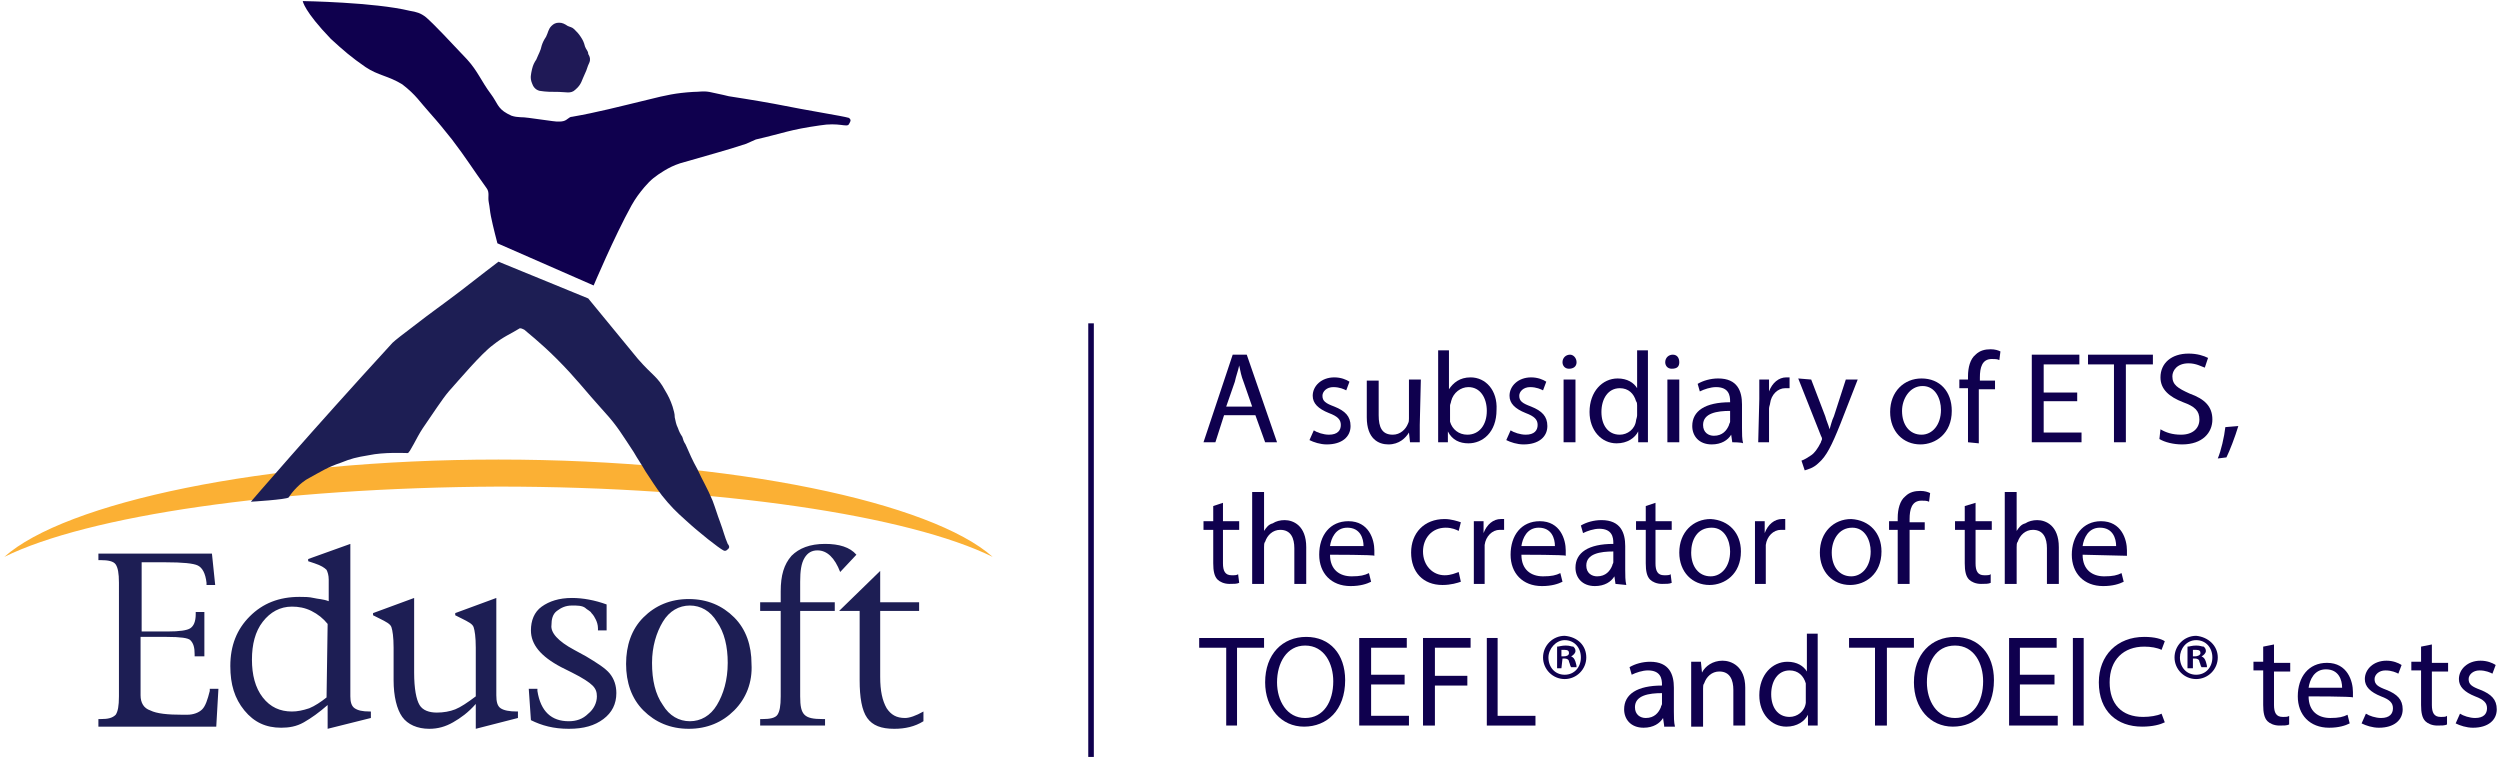 <svg version="1.1" id="Layer_1" xmlns="http://www.w3.org/2000/svg" xmlns:xlink="http://www.w3.org/1999/xlink" x="0" y="0" viewBox="0 0 231.2 70" style="enable-background:new 0 0 231.2 70" xml:space="preserve">
  <style>
    .st1{clip-path:url(#SVGID_00000057136692966354644060000012950540033893272483_);fill:#fbb034}.st2{clip-path:url(#SVGID_00000002379207863706530840000007721008211696447879_);fill:#1d1e54}.st3{clip-path:url(#SVGID_00000088831316550764227250000007273791434147658895_);fill:#0f004e}.st4{clip-path:url(#SVGID_00000183231100646847966440000017786088764803056287_);fill:#1f1956}.st5{clip-path:url(#SVGID_00000048465277860697276120000008936605380224481670_);fill:#1d1e54}.st6{clip-path:url(#SVGID_00000068647606707881037770000004073495317039533448_);fill:#0f004e}.st7{clip-path:url(#SVGID_00000100346398383047910910000000825862946292078258_)}.st7,.st8,.st9{fill:#0f004e}.st8{clip-path:url(#SVGID_00000009554370864893058200000003891179086724387976_)}.st9{clip-path:url(#SVGID_00000060712376397069410050000000661242161909264773_)}.st10{clip-path:url(#SVGID_00000088132319029013529420000010478072354393366171_)}.st10,.st11,.st12{fill:#0f004e}.st11{clip-path:url(#SVGID_00000114773296958623613240000015419207368413527996_)}.st12{clip-path:url(#SVGID_00000084503580039786748120000001675658763964991391_)}.st13{clip-path:url(#SVGID_00000175298141882006701360000011085061467863453586_)}.st13,.st14,.st15{fill:#0f004e}.st14{clip-path:url(#SVGID_00000144327173101381312460000007117229815131147694_)}.st15{clip-path:url(#SVGID_00000142142944499717280510000017968225221903799970_)}.st16{clip-path:url(#SVGID_00000068676566264425683980000016186520813150588088_)}.st16,.st17,.st18{fill:#0f004e}.st17{clip-path:url(#SVGID_00000049936305743264868560000002004222697331186100_)}.st18{clip-path:url(#SVGID_00000037666527670302809680000012535859177182697612_)}.st19{clip-path:url(#SVGID_00000008840181370952407440000003898293397611896221_)}.st19,.st20,.st21{fill:#0f004e}.st20{clip-path:url(#SVGID_00000070798655072527298320000006709943314440778160_)}.st21{clip-path:url(#SVGID_00000155836624135381105250000012379634660111842975_)}.st22{clip-path:url(#SVGID_00000052097406897683100890000014312726269856612253_)}.st22,.st23,.st24{fill:#0f004e}.st23{clip-path:url(#SVGID_00000104676786419894845960000015912641348995181240_)}.st24{clip-path:url(#SVGID_00000132075848684944390320000014147921343465952146_)}.st25{clip-path:url(#SVGID_00000166655444962054490300000010810505098169399476_)}.st25,.st26,.st27{fill:#0f004e}.st26{clip-path:url(#SVGID_00000054254340453584829330000017531184740332219279_)}.st27{clip-path:url(#SVGID_00000034067332982864861480000005891867977647966083_)}.st28{clip-path:url(#SVGID_00000062157924924580576140000017670096812139509390_)}.st28,.st29,.st30{fill:#0f004e}.st29{clip-path:url(#SVGID_00000039842727575196562620000011593830281667018657_)}.st30{clip-path:url(#SVGID_00000040539776918762327910000010960225847535186086_)}.st31{clip-path:url(#SVGID_00000170252689587845188650000015355226492547036056_)}.st31,.st32,.st33{fill:#0f004e}.st32{clip-path:url(#SVGID_00000100361846419343793000000017993555476907420592_)}.st33{clip-path:url(#SVGID_00000106136067430962130630000017585739551453579437_)}.st34{clip-path:url(#SVGID_00000167396156167165572040000015396024551551936676_)}.st34,.st35,.st36{fill:#0f004e}.st35{clip-path:url(#SVGID_00000014596653136671546470000008120623955356140940_)}.st36{clip-path:url(#SVGID_00000106145941519993260190000017833653547027321985_)}.st37{clip-path:url(#SVGID_00000156557004970705857050000015476570350796710058_)}.st37,.st38,.st39{fill:#0f004e}.st38{clip-path:url(#SVGID_00000168076812931562896790000005179603996874214295_)}.st39{clip-path:url(#SVGID_00000165938053285297231690000012954045753203420583_)}.st40{clip-path:url(#SVGID_00000029733381928502497290000008109631583694624140_)}.st40,.st41,.st42{fill:#0f004e}.st41{clip-path:url(#SVGID_00000045591775035312054700000008774022602902213046_)}.st42{clip-path:url(#SVGID_00000049200638356998120540000011813867614837907635_)}.st43{clip-path:url(#SVGID_00000142156296776680349180000006687268518410730136_)}.st43,.st44,.st45{fill:#0f004e}.st44{clip-path:url(#SVGID_00000171686394215417778290000012202627410171458482_)}.st45{clip-path:url(#SVGID_00000005231567206221364220000004755907451388005521_)}.st46{clip-path:url(#SVGID_00000049219237509989431660000017887334051241367179_)}.st46,.st47,.st48{fill:#0f004e}.st47{clip-path:url(#SVGID_00000003089803269630667390000011660697517989274044_)}.st48{clip-path:url(#SVGID_00000183250434176527009720000006864498340476835749_)}.st49{clip-path:url(#SVGID_00000063619736616914260700000003784055717715827075_)}.st49,.st50,.st51{fill:#0f004e}.st50{clip-path:url(#SVGID_00000139276586314221864960000010482544685123785865_)}.st51{clip-path:url(#SVGID_00000058558712723021456160000007395719307962274183_)}.st52{clip-path:url(#SVGID_00000069390368084174200080000010731738210600287386_)}.st52,.st53,.st54{fill:#0f004e}.st53{clip-path:url(#SVGID_00000029024726436067161760000009845503417159869317_)}.st54{clip-path:url(#SVGID_00000122700254624345377030000009396897431488172952_)}.st55{clip-path:url(#SVGID_00000131351918958052210560000001583670282735009158_)}.st55,.st56,.st57{fill:#0f004e}.st56{clip-path:url(#SVGID_00000087381097334076150930000012617045752746673826_)}.st57{clip-path:url(#SVGID_00000006682385719707042490000017092826873428156035_)}
  </style>
  <path style="fill:none;stroke:#0f004e;stroke-width:.516" d="M100.9 29.9V70"/>
  <defs>
    <path id="SVGID_1_" d="M-193.2-353.3h595.3v841.9h-595.3z"/>
  </defs>
  <clipPath id="SVGID_00000035510405723652549920000004054765018302893200_">
    <use xlink:href="#SVGID_1_" style="overflow:visible"/>
  </clipPath>
  <path style="clip-path:url(#SVGID_00000035510405723652549920000004054765018302893200_);fill:#fbb034" d="M.4 51.5c5.6-5 23.9-9 45.7-9 21.8 0 40.1 4 45.7 9-7.7-3.8-25.3-6.5-45.7-6.5-20.5.1-38 2.7-45.7 6.5"/>
  <defs>
    <path id="SVGID_00000134227243815992093270000013957092630405420940_" d="M-193.2-353.3h595.3v841.9h-595.3z"/>
  </defs>
  <clipPath id="SVGID_00000151533920644466831610000001990057393975671968_">
    <use xlink:href="#SVGID_00000134227243815992093270000013957092630405420940_" style="overflow:visible"/>
  </clipPath>
  <path style="clip-path:url(#SVGID_00000151533920644466831610000001990057393975671968_);fill:#1d1e54" d="M19.1 53.9c-.1-.9-.4-1.4-.8-1.6-.4-.2-1.4-.3-3-.3h-2.2v6.4h2.4c1.1 0 1.8-.1 2.1-.3.3-.2.5-.6.5-1.3v-.2h.8v4.1H18v-.2c0-.6-.1-1-.4-1.3-.2-.2-.9-.3-2.2-.3H13v5.4c0 .7.3 1.2.9 1.4.6.3 1.6.4 3 .4h.4c.6 0 1.1-.2 1.4-.5.3-.3.5-.9.7-1.7v-.2h.8l-.2 3.5H9.1v-.7h.2c.7 0 1.1-.1 1.4-.4.2-.3.3-.8.3-1.7V53.9c0-.9-.1-1.4-.3-1.7-.2-.3-.7-.4-1.4-.4h-.2v-.6h10.5l.3 2.9h-.8v-.2zm11.2 13.5v-2.2c-.8.7-1.5 1.2-2.2 1.6-.7.4-1.4.5-2.1.5-1.4 0-2.5-.5-3.4-1.6-.9-1.1-1.3-2.4-1.3-4.1 0-1.9.6-3.4 1.8-4.6 1.2-1.2 2.7-1.8 4.6-1.8.4 0 .9 0 1.3.1s.9.1 1.4.3v-2c0-.4-.1-.7-.2-.9-.2-.2-.5-.4-1.1-.6l-.6-.2v-.2l3.9-1.4v14.1c0 .5.1.9.4 1.1.3.2.7.3 1.4.3h.1v.6l-4 1zm0-9.7c-.4-.5-.9-.9-1.5-1.2-.6-.3-1.2-.4-1.8-.4-1.1 0-2 .5-2.7 1.4-.7.9-1 2.1-1 3.5s.3 2.6 1 3.5c.7.9 1.6 1.3 2.7 1.3.5 0 1-.1 1.6-.3.5-.2 1.1-.6 1.6-1l.1-6.8zM44 67.4v-2.3c-.7.8-1.4 1.3-2.1 1.7-.7.4-1.4.6-2.2.6-1.1 0-2-.4-2.5-1.1-.5-.7-.8-1.9-.8-3.4v-3c0-1-.1-1.6-.2-1.9-.1-.3-.5-.5-1.1-.8l-.6-.3v-.2l3.8-1.4v6.9c0 1.5.2 2.5.5 3s.9.7 1.6.7c.6 0 1.2-.1 1.7-.3.5-.2 1.1-.6 1.9-1.2v-4.5c0-1-.1-1.6-.2-1.9-.1-.3-.5-.5-1.1-.8l-.6-.3v-.2l3.8-1.4v9c0 .6.1 1 .4 1.2.3.2.8.3 1.5.3h.1v.6l-3.9 1zm9.1-7.3 1.1.6c1 .6 1.8 1.1 2.2 1.6.4.5.6 1.1.6 1.8 0 1-.4 1.8-1.2 2.4-.8.6-1.8.9-3.2.9-1.4 0-2.5-.3-3.5-.8l-.2-2.9h.8v.2c.3 1.9 1.3 2.8 2.9 2.8.7 0 1.3-.2 1.8-.7.5-.4.8-1 .8-1.6 0-.4-.1-.7-.4-1-.3-.3-.9-.7-1.9-1.2l-1-.5c-1.9-1-2.8-2.1-2.8-3.4 0-.9.3-1.7 1-2.2.7-.5 1.6-.8 2.8-.8 1 0 2.1.2 3.2.6v2.4h-.8v-.2c0-.3-.1-.6-.2-.8-.1-.2-.2-.4-.4-.6-.1-.2-.4-.3-.6-.5-.3-.2-.7-.2-1.2-.2-.6 0-1 .2-1.4.5-.4.3-.5.8-.5 1.3-.1.7.6 1.5 2.1 2.3m14.8 5.6c-1.1 1.1-2.5 1.7-4.2 1.7-1.7 0-3.1-.6-4.2-1.7s-1.6-2.6-1.6-4.3c0-1.7.5-3.2 1.6-4.3 1.1-1.1 2.5-1.7 4.2-1.7 1.7 0 3.1.6 4.2 1.7s1.6 2.6 1.6 4.3c.1 1.7-.5 3.2-1.6 4.3m-1.6-8.2c-.6-1-1.5-1.5-2.5-1.5s-1.9.5-2.5 1.5c-.6 1-1 2.3-1 3.8 0 1.6.3 2.9 1 3.9.6 1 1.5 1.5 2.5 1.5s1.9-.5 2.5-1.5c.6-1 1-2.3 1-3.9 0-1.5-.3-2.8-1-3.8m11.4-4.6c-.5-1.3-1.2-2-2.1-2-.5 0-.9.2-1.2.7-.3.5-.4 1.2-.4 2.2v1.9h3.2v.8H74v7.9c0 .9.1 1.4.4 1.7.3.3.8.4 1.7.4h.2v.6h-6v-.6h.2c.7 0 1.2-.1 1.4-.4.2-.3.3-.8.3-1.7v-7.9h-1.9v-.8h1.9v-1c0-1.5.3-2.5 1-3.3.7-.7 1.7-1.1 3.1-1.1 1.3 0 2.3.3 2.9 1l-1.5 1.6zM82 65.5c.4.6.9.9 1.7.9.4 0 1-.2 1.7-.6v.9c-.8.5-1.7.7-2.7.7-1.2 0-2-.3-2.5-1s-.7-1.9-.7-3.5v-6.4h-1.9l3.8-3.7v2.9H85v.8h-3.6v6.1c0 1.3.2 2.2.6 2.9"/>
  <defs>
    <path id="SVGID_00000121996385415924308160000000946014262602358439_" d="M-193.2-353.3h595.3v841.9h-595.3z"/>
  </defs>
  <clipPath id="SVGID_00000024693314738879698530000001119140977291274138_">
    <use xlink:href="#SVGID_00000121996385415924308160000000946014262602358439_" style="overflow:visible"/>
  </clipPath>
  <path style="clip-path:url(#SVGID_00000024693314738879698530000001119140977291274138_);fill:#0f004e" d="M78.5 11.5c-.2.3-.9-.2-2.7.1-2.8.4-3.3.7-5.9 1.3-.2.1-.7.3-.9.4-1.8.6-3.7 1.1-6.1 1.8-.6.2-1 .4-1.5.7-.8.5-1.2.8-1.8 1.5-.5.6-.8 1-1.2 1.7-1.6 2.9-3.5 7.4-3.5 7.4L46 22.5s-.4-1.5-.6-2.5c-.1-.5-.1-.8-.2-1.3s.1-.9-.2-1.3c-1.3-1.8-1.9-2.8-3.2-4.5-.8-1-1.2-1.5-2-2.4-1-1.1-1.3-1.7-2.6-2.7C35.9 7 35 7 33.8 6.2c-1.3-.9-2-1.5-3.2-2.6C28.1 1 28 .1 28 .1s6.6.1 9.9.9c.6.1 1 .2 1.5.6.8.7 2.1 2.1 3.8 3.9 1 1.1 1.3 2 2.2 3.2.6.8.6 1.3 1.5 1.8l.4.2c.6.2 1 .1 1.6.2.8.1 2.2.3 2.2.3s.6.1 1 0 .5-.4.8-.4c2.3-.4 4.2-.9 7.1-1.6 1.6-.4 2.5-.6 4.1-.7.6 0 .9-.1 1.5 0 1 .2 1.8.4 1.8.4s2.6.4 4.2.7c3.5.7 6.2 1.1 6.9 1.3.3.2.1.4 0 .6"/>
  <defs>
    <path id="SVGID_00000070816453384840853010000012708708831250363063_" d="M-193.2-353.3h595.3v841.9h-595.3z"/>
  </defs>
  <clipPath id="SVGID_00000034779039388626540400000000634852569599730824_">
    <use xlink:href="#SVGID_00000070816453384840853010000012708708831250363063_" style="overflow:visible"/>
  </clipPath>
  <path style="clip-path:url(#SVGID_00000034779039388626540400000000634852569599730824_);fill:#1f1956" d="M54.5 5.8c-.2.4-.2.6-.4 1-.3.6-.3 1-.9 1.5-.4.4-.9.2-1.5.2-.7 0-1.2 0-1.8-.1-.4-.1-.6-.4-.7-.7-.2-.5-.1-.8 0-1.3.1-.4.2-.6.4-.9.2-.5.4-.8.5-1.3.1-.3.2-.5.4-.8.2-.4.2-.7.5-1 .2-.2.4-.3.7-.3.3 0 .5.1.8.3.2.1.4.1.6.3.3.3.4.4.6.7.2.3.3.5.4.9.1.3.3.4.3.7.2.3.2.6.1.8"/>
  <defs>
    <path id="SVGID_00000022518855162045300780000015479610897934332557_" d="M-193.2-353.3h595.3v841.9h-595.3z"/>
  </defs>
  <clipPath id="SVGID_00000025433349746301342270000016317614865454013578_">
    <use xlink:href="#SVGID_00000022518855162045300780000015479610897934332557_" style="overflow:visible"/>
  </clipPath>
  <path style="clip-path:url(#SVGID_00000025433349746301342270000016317614865454013578_);fill:#1d1e54" d="M67.3 50.8c-.1.1-.2.2-.4.1-.4-.2-2.2-1.6-3.5-2.8-.9-.8-1.4-1.3-2.2-2.3-.6-.8-.9-1.3-1.5-2.2-.4-.7-.7-1.1-1.1-1.8-1-1.5-1.5-2.4-2.7-3.7-1.9-2.1-2.6-3.1-4.4-4.9-1.6-1.6-2.8-2.5-3-2.7-.2-.1-.4-.2-.5-.1-.8.5-1.4.7-2.4 1.5-1.1.8-3.2 3.3-4.1 4.3-.6.7-1.5 2.1-2.4 3.4-.6.9-1.2 2.3-1.4 2.3-.3 0-2.2-.1-3.6.2-1.2.2-1.6.3-2.6.7-1.2.4-1.8.8-2.9 1.4-.8.4-1.6 1.3-1.9 1.8-.2.2-3.5.4-3.5.4s5.4-6.3 13.1-14.7c.2-.2 1.1-.9 1.9-1.5 1.8-1.4 2.7-2 4.4-3.3 1.4-1.1 3.5-2.7 3.5-2.7l8.3 3.4s2.8 3.4 4.6 5.6c1.4 1.6 1.8 1.6 2.5 2.9.3.5.5.9.7 1.5.1.4.2.6.2 1 .1.4.1.6.3 1 .1.3.2.5.4.8.1.3.1.4.3.7.4.9.6 1.4 1.1 2.3.5 1.1.9 1.7 1.4 2.9.3.8.4 1.2.7 2 .3.8.4 1.3.7 2 0 0 .3.3 0 .5"/>
  <defs>
    <path id="SVGID_00000162352728878750833310000012911230097210899133_" d="M-193.2-353.3h595.3v841.9h-595.3z"/>
  </defs>
  <clipPath id="SVGID_00000098902396121779253520000006686813437071830709_">
    <use xlink:href="#SVGID_00000162352728878750833310000012911230097210899133_" style="overflow:visible"/>
  </clipPath>
  <path style="clip-path:url(#SVGID_00000098902396121779253520000006686813437071830709_);fill:#0f004e" d="m113.2 38.4-.8 2.5h-1.1l2.7-8.1h1.3l2.8 8.1H117l-.9-2.5h-2.9zm2.6-.8-.8-2.3c-.2-.5-.3-1-.4-1.5-.1.5-.3 1-.4 1.5l-.8 2.3h2.4z"/>
  <defs>
    <path id="SVGID_00000029023716746818238630000001462733322811777434_" d="M-193.2-353.3h595.3v841.9h-595.3z"/>
  </defs>
  <clipPath id="SVGID_00000103243481937205799190000001442897269573893033_">
    <use xlink:href="#SVGID_00000029023716746818238630000001462733322811777434_" style="overflow:visible"/>
  </clipPath>
  <path style="clip-path:url(#SVGID_00000103243481937205799190000001442897269573893033_);fill:#0f004e" d="M121.5 39.8c.3.2.9.4 1.4.4.8 0 1.1-.4 1.1-.9s-.3-.8-1.1-1.1c-1-.4-1.5-.9-1.5-1.6 0-.9.8-1.7 2-1.7.6 0 1.1.2 1.4.4l-.3.8c-.2-.1-.6-.3-1.2-.3s-1 .4-1 .8c0 .5.3.7 1.1 1 1 .4 1.5.9 1.5 1.8 0 1-.8 1.7-2.2 1.7-.6 0-1.2-.2-1.6-.4l.4-.9z"/>
  <defs>
    <path id="SVGID_00000121997040116336857990000006195173338178065306_" d="M-193.2-353.3h595.3v841.9h-595.3z"/>
  </defs>
  <clipPath id="SVGID_00000064345058893332700700000013129847181241884079_">
    <use xlink:href="#SVGID_00000121997040116336857990000006195173338178065306_" style="overflow:visible"/>
  </clipPath>
  <path style="clip-path:url(#SVGID_00000064345058893332700700000013129847181241884079_);fill:#0f004e" d="M131.3 39.3v1.6h-.9l-.1-.9c-.3.5-.9 1.1-1.9 1.1-.9 0-2-.5-2-2.5v-3.4h1.1v3.2c0 1.1.3 1.8 1.3 1.8.7 0 1.2-.5 1.4-1 .1-.2.1-.3.1-.5v-3.6h1.1l-.1 4.2z"/>
  <defs>
    <path id="SVGID_00000013890580846520762870000009100540895897411748_" d="M-193.2-353.3h595.3v841.9h-595.3z"/>
  </defs>
  <clipPath id="SVGID_00000000907624596774166110000010221488860869021883_">
    <use xlink:href="#SVGID_00000013890580846520762870000009100540895897411748_" style="overflow:visible"/>
  </clipPath>
  <path style="clip-path:url(#SVGID_00000000907624596774166110000010221488860869021883_);fill:#0f004e" d="M133 40.9v-8.5h1V36c.4-.6 1-1.1 2-1.1 1.4 0 2.5 1.2 2.4 3 0 2.1-1.3 3.1-2.6 3.1-.8 0-1.5-.3-1.9-1.1v1h-.9zm1.1-2.3v.4c.2.7.8 1.2 1.6 1.2 1.1 0 1.8-.9 1.8-2.2 0-1.2-.6-2.2-1.7-2.2-.7 0-1.4.5-1.6 1.3 0 .1-.1.3-.1.4v1.1z"/>
  <defs>
    <path id="SVGID_00000128448550205666265590000013380385079195455899_" d="M-193.2-353.3h595.3v841.9h-595.3z"/>
  </defs>
  <clipPath id="SVGID_00000137823890970518348310000005774603465094811834_">
    <use xlink:href="#SVGID_00000128448550205666265590000013380385079195455899_" style="overflow:visible"/>
  </clipPath>
  <path style="clip-path:url(#SVGID_00000137823890970518348310000005774603465094811834_);fill:#0f004e" d="M139.7 39.8c.3.2.9.4 1.4.4.8 0 1.1-.4 1.1-.9s-.3-.8-1.1-1.1c-1-.4-1.5-.9-1.5-1.6 0-.9.8-1.7 2-1.7.6 0 1.1.2 1.4.4l-.3.8c-.2-.1-.6-.3-1.2-.3s-1 .4-1 .8c0 .5.3.7 1.1 1 1 .4 1.5.9 1.5 1.8 0 1-.8 1.7-2.2 1.7-.6 0-1.2-.2-1.6-.4l.4-.9z"/>
  <defs>
    <path id="SVGID_00000015332155456909159560000014544515837155092636_" d="M-193.2-353.3h595.3v841.9h-595.3z"/>
  </defs>
  <clipPath id="SVGID_00000147920137197641366750000016580518282823845271_">
    <use xlink:href="#SVGID_00000015332155456909159560000014544515837155092636_" style="overflow:visible"/>
  </clipPath>
  <path style="clip-path:url(#SVGID_00000147920137197641366750000016580518282823845271_);fill:#0f004e" d="M145.8 33.5c0 .4-.3.6-.7.6-.4 0-.6-.3-.6-.6 0-.4.3-.7.7-.7.3 0 .6.3.6.7m-1.2 1.6h1.1v5.8h-1.1v-5.8z"/>
  <defs>
    <path id="SVGID_00000048481807568915933580000005252493757547661953_" d="M-193.2-353.3h595.3v841.9h-595.3z"/>
  </defs>
  <clipPath id="SVGID_00000087390851172838406210000016615516725995831985_">
    <use xlink:href="#SVGID_00000048481807568915933580000005252493757547661953_" style="overflow:visible"/>
  </clipPath>
  <path style="clip-path:url(#SVGID_00000087390851172838406210000016615516725995831985_);fill:#0f004e" d="M152.4 32.4v8.5h-.9v-1c-.3.6-1 1.1-2 1.1-1.4 0-2.5-1.2-2.5-2.9 0-1.9 1.2-3.1 2.6-3.1.9 0 1.5.4 1.8.9v-3.5h1zm-1 5.1c0-.1 0-.3-.1-.4-.2-.7-.7-1.2-1.5-1.2-1.1 0-1.7 1-1.7 2.2 0 1.2.6 2.1 1.7 2.1.7 0 1.4-.5 1.5-1.3 0-.1.1-.3.1-.5v-.9z"/>
  <defs>
    <path id="SVGID_00000103950200552404446080000007619842654913663913_" d="M-193.2-353.3h595.3v841.9h-595.3z"/>
  </defs>
  <clipPath id="SVGID_00000021094870071142183090000000457890091805996163_">
    <use xlink:href="#SVGID_00000103950200552404446080000007619842654913663913_" style="overflow:visible"/>
  </clipPath>
  <path style="clip-path:url(#SVGID_00000021094870071142183090000000457890091805996163_);fill:#0f004e" d="M155.3 33.5c0 .4-.2.6-.7.6-.4 0-.6-.3-.6-.6 0-.4.3-.7.7-.7.4 0 .6.3.6.7m-1.1 1.6h1.1v5.8h-1.1v-5.8z"/>
  <defs>
    <path id="SVGID_00000036214333089278900600000010938446788725803666_" d="M-193.2-353.3h595.3v841.9h-595.3z"/>
  </defs>
  <clipPath id="SVGID_00000168796416289727274640000006229378588987598766_">
    <use xlink:href="#SVGID_00000036214333089278900600000010938446788725803666_" style="overflow:visible"/>
  </clipPath>
  <path style="clip-path:url(#SVGID_00000168796416289727274640000006229378588987598766_);fill:#0f004e" d="m160.2 40.9-.1-.7c-.3.5-.9.9-1.8.9-1.2 0-1.8-.8-1.8-1.7 0-1.4 1.2-2.2 3.5-2.2v-.1c0-.5-.1-1.3-1.3-1.3-.5 0-1.1.2-1.5.4l-.2-.7c.5-.3 1.2-.5 1.9-.5 1.8 0 2.2 1.2 2.2 2.4v2.2c0 .5 0 1 .1 1.4-.1-.1-1-.1-1-.1zM160 38c-1.2 0-2.5.2-2.5 1.3 0 .7.5 1 1 1 .8 0 1.2-.5 1.4-1 0-.1.1-.2.1-.3v-1z"/>
  <defs>
    <path id="SVGID_00000093169523848233733620000017860328013908299152_" d="M-193.2-353.3h595.3v841.9h-595.3z"/>
  </defs>
  <clipPath id="SVGID_00000000913745922147138010000008042871725873968827_">
    <use xlink:href="#SVGID_00000093169523848233733620000017860328013908299152_" style="overflow:visible"/>
  </clipPath>
  <path style="clip-path:url(#SVGID_00000000913745922147138010000008042871725873968827_);fill:#0f004e" d="M162.7 36.9v-1.8h.9v1.1c.3-.8.9-1.3 1.6-1.3h.3v1h-.4c-.7 0-1.3.6-1.4 1.4 0 .1-.1.3-.1.5v3.1h-1l.1-4z"/>
  <defs>
    <path id="SVGID_00000170981763213345163320000006096837682312627340_" d="M-193.2-353.3h595.3v841.9h-595.3z"/>
  </defs>
  <clipPath id="SVGID_00000000204839723304333140000018121596837072415390_">
    <use xlink:href="#SVGID_00000170981763213345163320000006096837682312627340_" style="overflow:visible"/>
  </clipPath>
  <path style="clip-path:url(#SVGID_00000000204839723304333140000018121596837072415390_);fill:#0f004e" d="m167.5 35.1 1.3 3.4c.1.4.3.8.4 1.2.1-.3.2-.8.4-1.2l1.1-3.4h1.1l-1.6 4.1c-.8 2-1.3 3-2 3.6-.5.5-1 .6-1.3.7l-.3-.9c.3-.1.6-.3.9-.5.3-.2.6-.6.9-1.2 0-.1.1-.2.1-.3 0-.1 0-.1-.1-.3l-2.1-5.3 1.2.1z"/>
  <defs>
    <path id="SVGID_00000143589788001872851820000010909077353751196056_" d="M-193.2-353.3h595.3v841.9h-595.3z"/>
  </defs>
  <clipPath id="SVGID_00000109737463432966354430000013935689408401464999_">
    <use xlink:href="#SVGID_00000143589788001872851820000010909077353751196056_" style="overflow:visible"/>
  </clipPath>
  <path style="clip-path:url(#SVGID_00000109737463432966354430000013935689408401464999_);fill:#0f004e" d="M180.5 38c0 2.1-1.5 3.1-2.9 3.1-1.6 0-2.8-1.2-2.8-3 0-1.9 1.3-3.1 2.9-3.1 1.7 0 2.8 1.2 2.8 3m-4.6 0c0 1.3.7 2.2 1.8 2.2 1 0 1.8-.9 1.8-2.3 0-1-.5-2.2-1.7-2.2s-1.9 1.2-1.9 2.3"/>
  <defs>
    <path id="SVGID_00000044146542044596825060000006244125788695775923_" d="M-193.2-353.3h595.3v841.9h-595.3z"/>
  </defs>
  <clipPath id="SVGID_00000041978399539940818250000001120588110714724255_">
    <use xlink:href="#SVGID_00000044146542044596825060000006244125788695775923_" style="overflow:visible"/>
  </clipPath>
  <path style="clip-path:url(#SVGID_00000041978399539940818250000001120588110714724255_);fill:#0f004e" d="M182 40.9v-5h-.8v-.8h.8v-.3c0-.8.2-1.6.7-2 .4-.4.9-.5 1.4-.5.4 0 .7.1.9.2l-.1.8c-.2-.1-.4-.1-.7-.1-.9 0-1.1.8-1.1 1.7v.3h1.4v.8H183v5l-1-.1z"/>
  <defs>
    <path id="SVGID_00000029045892884889140880000010359323057257278849_" d="M-193.2-353.3h595.3v841.9h-595.3z"/>
  </defs>
  <clipPath id="SVGID_00000040569090369019929610000007066266249898280362_">
    <use xlink:href="#SVGID_00000029045892884889140880000010359323057257278849_" style="overflow:visible"/>
  </clipPath>
  <path style="clip-path:url(#SVGID_00000040569090369019929610000007066266249898280362_);fill:#0f004e" d="M192.1 37.1H189V40h3.5v.9h-4.6v-8.1h4.4v.9H189v2.6h3.1z"/>
  <defs>
    <path id="SVGID_00000081619786165423594940000009120940679321288340_" d="M-193.2-353.3h595.3v841.9h-595.3z"/>
  </defs>
  <clipPath id="SVGID_00000168095155063085195740000002015448678576062120_">
    <use xlink:href="#SVGID_00000081619786165423594940000009120940679321288340_" style="overflow:visible"/>
  </clipPath>
  <path style="clip-path:url(#SVGID_00000168095155063085195740000002015448678576062120_);fill:#0f004e" d="M195.5 33.7h-2.4v-.9h6v.9h-2.5v7.2h-1.1z"/>
  <defs>
    <path id="SVGID_00000139283742180796114330000011237344365550495902_" d="M-193.2-353.3h595.3v841.9h-595.3z"/>
  </defs>
  <clipPath id="SVGID_00000114067037813739711790000010107700269169932953_">
    <use xlink:href="#SVGID_00000139283742180796114330000011237344365550495902_" style="overflow:visible"/>
  </clipPath>
  <path style="clip-path:url(#SVGID_00000114067037813739711790000010107700269169932953_);fill:#0f004e" d="M199.8 39.7c.5.3 1.1.5 1.9.5 1.1 0 1.7-.6 1.7-1.4 0-.8-.4-1.2-1.5-1.6-1.3-.5-2.1-1.2-2.1-2.3 0-1.3 1-2.2 2.6-2.2.8 0 1.4.2 1.8.4l-.3.9c-.3-.1-.8-.4-1.5-.4-1.1 0-1.5.7-1.5 1.2 0 .8.5 1.1 1.6 1.6 1.4.5 2.1 1.2 2.1 2.4s-.9 2.3-2.8 2.3c-.8 0-1.6-.2-2.1-.5l.1-.9z"/>
  <defs>
    <path id="SVGID_00000080181517366269782040000004793207020186206124_" d="M-193.2-353.3h595.3v841.9h-595.3z"/>
  </defs>
  <clipPath id="SVGID_00000103251058088692738960000008945750670092611762_">
    <use xlink:href="#SVGID_00000080181517366269782040000004793207020186206124_" style="overflow:visible"/>
  </clipPath>
  <path style="clip-path:url(#SVGID_00000103251058088692738960000008945750670092611762_);fill:#0f004e" d="M205.1 42.4c.3-.7.6-2 .7-2.9l1.2-.1c-.3 1-.8 2.3-1.1 2.9l-.8.1z"/>
  <defs>
    <path id="SVGID_00000164489536610373241870000015149535064567820978_" d="M-193.2-353.3h595.3v841.9h-595.3z"/>
  </defs>
  <clipPath id="SVGID_00000147909039423214930230000013593576808648116117_">
    <use xlink:href="#SVGID_00000164489536610373241870000015149535064567820978_" style="overflow:visible"/>
  </clipPath>
  <path style="clip-path:url(#SVGID_00000147909039423214930230000013593576808648116117_);fill:#0f004e" d="M113.1 46.5v1.7h1.5v.8h-1.5v3.1c0 .7.2 1.1.8 1.1.3 0 .5 0 .6-.1l.1.8c-.2.1-.5.1-.9.1-.5 0-.9-.2-1.1-.4-.3-.3-.4-.8-.4-1.5V49h-.9v-.8h.9v-1.4l.9-.3z"/>
  <defs>
    <path id="SVGID_00000182518368359681686720000004618106836171578043_" d="M-193.2-353.3h595.3v841.9h-595.3z"/>
  </defs>
  <clipPath id="SVGID_00000083779388282074619480000012232755882244018860_">
    <use xlink:href="#SVGID_00000182518368359681686720000004618106836171578043_" style="overflow:visible"/>
  </clipPath>
  <path style="clip-path:url(#SVGID_00000083779388282074619480000012232755882244018860_);fill:#0f004e" d="M115.8 45.5h1.1v3.6c.2-.3.4-.6.8-.7.3-.2.7-.3 1.1-.3.8 0 2 .5 2 2.5V54h-1.1v-3.3c0-.9-.3-1.7-1.3-1.7-.7 0-1.2.5-1.4 1.1-.1.1-.1.3-.1.5V54h-1.1v-8.5z"/>
  <defs>
    <path id="SVGID_00000034795379276781237980000012291743185490444423_" d="M-193.2-353.3h595.3v841.9h-595.3z"/>
  </defs>
  <clipPath id="SVGID_00000111168295096277464650000015473219249405961880_">
    <use xlink:href="#SVGID_00000034795379276781237980000012291743185490444423_" style="overflow:visible"/>
  </clipPath>
  <path style="clip-path:url(#SVGID_00000111168295096277464650000015473219249405961880_);fill:#0f004e" d="M123 51.3c0 1.4.9 2 2 2 .8 0 1.2-.1 1.6-.3l.2.8c-.4.2-1 .4-1.9.4-1.8 0-2.9-1.2-2.9-2.9 0-1.8 1-3.1 2.7-3.1 1.9 0 2.4 1.7 2.4 2.7v.5c0-.1-4.1-.1-4.1-.1zm3.1-.8c0-.7-.3-1.7-1.5-1.7-1.1 0-1.5 1-1.6 1.7h3.1z"/>
  <defs>
    <path id="SVGID_00000024705851453486166590000018444582661129926827_" d="M-193.2-353.3h595.3v841.9h-595.3z"/>
  </defs>
  <clipPath id="SVGID_00000076603838628745466550000010974758053137895850_">
    <use xlink:href="#SVGID_00000024705851453486166590000018444582661129926827_" style="overflow:visible"/>
  </clipPath>
  <path style="clip-path:url(#SVGID_00000076603838628745466550000010974758053137895850_);fill:#0f004e" d="M135.1 53.8c-.3.1-.9.3-1.7.3-1.8 0-2.9-1.2-2.9-3s1.2-3.1 3.1-3.1c.6 0 1.2.2 1.5.3l-.2.8c-.2-.1-.6-.3-1.2-.3-1.3 0-2.1 1-2.1 2.2 0 1.3.9 2.2 2 2.2.6 0 1-.2 1.3-.3l.2.9z"/>
  <defs>
    <path id="SVGID_00000029003192945287526710000018119618858729722286_" d="M-193.2-353.3h595.3v841.9h-595.3z"/>
  </defs>
  <clipPath id="SVGID_00000032609939970316728890000014859259513125189512_">
    <use xlink:href="#SVGID_00000029003192945287526710000018119618858729722286_" style="overflow:visible"/>
  </clipPath>
  <path style="clip-path:url(#SVGID_00000032609939970316728890000014859259513125189512_);fill:#0f004e" d="M136.3 50v-1.8h.9v1.1c.3-.8.9-1.3 1.6-1.3h.3v1h-.4c-.7 0-1.3.6-1.4 1.4V54h-1v-4z"/>
  <defs>
    <path id="SVGID_00000075150415753947225530000007238640599286737291_" d="M-193.2-353.3h595.3v841.9h-595.3z"/>
  </defs>
  <clipPath id="SVGID_00000034792206451066448070000018429284891222599095_">
    <use xlink:href="#SVGID_00000075150415753947225530000007238640599286737291_" style="overflow:visible"/>
  </clipPath>
  <path style="clip-path:url(#SVGID_00000034792206451066448070000018429284891222599095_);fill:#0f004e" d="M140.7 51.3c0 1.4.9 2 2 2 .8 0 1.2-.1 1.6-.3l.2.8c-.4.2-1 .4-1.9.4-1.8 0-2.9-1.2-2.9-2.9 0-1.8 1-3.1 2.7-3.1 1.9 0 2.4 1.7 2.4 2.7v.5c0-.1-4.1-.1-4.1-.1zm3.1-.8c0-.7-.3-1.7-1.5-1.7-1.1 0-1.5 1-1.6 1.7h3.1z"/>
  <defs>
    <path id="SVGID_00000117672568899944296840000012292360472497721989_" d="M-193.2-353.3h595.3v841.9h-595.3z"/>
  </defs>
  <clipPath id="SVGID_00000159447289511989339490000011175754300913592709_">
    <use xlink:href="#SVGID_00000117672568899944296840000012292360472497721989_" style="overflow:visible"/>
  </clipPath>
  <path style="clip-path:url(#SVGID_00000159447289511989339490000011175754300913592709_);fill:#0f004e" d="m149.4 54-.1-.7c-.3.5-.9.9-1.8.9-1.2 0-1.8-.8-1.8-1.7 0-1.4 1.2-2.2 3.5-2.2v-.1c0-.5-.1-1.3-1.3-1.3-.5 0-1.1.2-1.5.4l-.2-.7c.5-.3 1.2-.5 1.9-.5 1.8 0 2.2 1.2 2.2 2.4v2.2c0 .5 0 1 .1 1.4l-1-.1zm-.2-3c-1.2 0-2.5.2-2.5 1.3 0 .7.5 1 1 1 .8 0 1.2-.5 1.4-1 0-.1.1-.2.1-.3v-1z"/>
  <defs>
    <path id="SVGID_00000132061597512765507890000000482874662939842952_" d="M-193.2-353.3h595.3v841.9h-595.3z"/>
  </defs>
  <clipPath id="SVGID_00000036969975420994810620000006171972080147381428_">
    <use xlink:href="#SVGID_00000132061597512765507890000000482874662939842952_" style="overflow:visible"/>
  </clipPath>
  <path style="clip-path:url(#SVGID_00000036969975420994810620000006171972080147381428_);fill:#0f004e" d="M153.1 46.5v1.7h1.5v.8h-1.5v3.1c0 .7.2 1.1.8 1.1.3 0 .5 0 .6-.1l.1.8c-.2.1-.5.1-.9.1-.5 0-.9-.2-1.1-.4-.3-.3-.4-.8-.4-1.5V49h-.9v-.8h.9v-1.4l.9-.3z"/>
  <defs>
    <path id="SVGID_00000000936134977607366150000008992316378378228140_" d="M-193.2-353.3h595.3v841.9h-595.3z"/>
  </defs>
  <clipPath id="SVGID_00000122703738724684957010000008883439531966795669_">
    <use xlink:href="#SVGID_00000000936134977607366150000008992316378378228140_" style="overflow:visible"/>
  </clipPath>
  <path style="clip-path:url(#SVGID_00000122703738724684957010000008883439531966795669_);fill:#0f004e" d="M161 51c0 2.1-1.5 3.1-2.9 3.1-1.6 0-2.8-1.2-2.8-3 0-1.9 1.3-3.1 2.9-3.1 1.7.1 2.8 1.3 2.8 3m-4.6.1c0 1.3.7 2.2 1.8 2.2 1 0 1.8-.9 1.8-2.3 0-1-.5-2.2-1.7-2.2-1.4 0-1.9 1.2-1.9 2.3"/>
  <defs>
    <path id="SVGID_00000103231088953491570470000007836741621838805408_" d="M-193.2-353.3h595.3v841.9h-595.3z"/>
  </defs>
  <clipPath id="SVGID_00000094602377542891156020000010453448065980872867_">
    <use xlink:href="#SVGID_00000103231088953491570470000007836741621838805408_" style="overflow:visible"/>
  </clipPath>
  <path style="clip-path:url(#SVGID_00000094602377542891156020000010453448065980872867_);fill:#0f004e" d="M162.3 50v-1.8h.9v1.1c.3-.8.9-1.3 1.6-1.3h.3v1h-.4c-.7 0-1.3.6-1.4 1.4V54h-1v-4z"/>
  <defs>
    <path id="SVGID_00000054970177641134135710000012975987232424606900_" d="M-193.2-353.3h595.3v841.9h-595.3z"/>
  </defs>
  <clipPath id="SVGID_00000086670565780100127470000016835071442889283208_">
    <use xlink:href="#SVGID_00000054970177641134135710000012975987232424606900_" style="overflow:visible"/>
  </clipPath>
  <path style="clip-path:url(#SVGID_00000086670565780100127470000016835071442889283208_);fill:#0f004e" d="M174 51c0 2.1-1.5 3.1-2.9 3.1-1.6 0-2.8-1.2-2.8-3 0-1.9 1.3-3.1 2.9-3.1 1.7.1 2.8 1.3 2.8 3m-4.6.1c0 1.3.7 2.2 1.8 2.2 1 0 1.8-.9 1.8-2.3 0-1-.5-2.2-1.7-2.2-1.3 0-1.9 1.2-1.9 2.3"/>
  <defs>
    <path id="SVGID_00000012455150744502898550000016664514648601044373_" d="M-193.2-353.3h595.3v841.9h-595.3z"/>
  </defs>
  <clipPath id="SVGID_00000060721859876258251550000003464634702932080283_">
    <use xlink:href="#SVGID_00000012455150744502898550000016664514648601044373_" style="overflow:visible"/>
  </clipPath>
  <path style="clip-path:url(#SVGID_00000060721859876258251550000003464634702932080283_);fill:#0f004e" d="M175.5 54v-5h-.8v-.8h.8v-.3c0-.8.2-1.6.7-2 .4-.4.9-.5 1.4-.5.4 0 .7.1.9.2l-.1.8c-.2-.1-.4-.1-.7-.1-.9 0-1.1.8-1.1 1.7v.3h1.4v.7h-1.4v5h-1.1z"/>
  <defs>
    <path id="SVGID_00000130620014254456932780000005150768638994628022_" d="M-193.2-353.3h595.3v841.9h-595.3z"/>
  </defs>
  <clipPath id="SVGID_00000048464381611752064280000012649060602031577533_">
    <use xlink:href="#SVGID_00000130620014254456932780000005150768638994628022_" style="overflow:visible"/>
  </clipPath>
  <path style="clip-path:url(#SVGID_00000048464381611752064280000012649060602031577533_);fill:#0f004e" d="M182.7 46.5v1.7h1.5v.8h-1.5v3.1c0 .7.2 1.1.8 1.1.3 0 .5 0 .6-.1v.8c-.2.1-.5.1-.9.1-.5 0-.9-.2-1.1-.4-.3-.3-.4-.8-.4-1.5V49h-.9v-.8h.9v-1.4l1-.3z"/>
  <defs>
    <path id="SVGID_00000120534970533256433500000014987617401425126843_" d="M-193.2-353.3h595.3v841.9h-595.3z"/>
  </defs>
  <clipPath id="SVGID_00000170266373649021631780000005298181878775325317_">
    <use xlink:href="#SVGID_00000120534970533256433500000014987617401425126843_" style="overflow:visible"/>
  </clipPath>
  <path style="clip-path:url(#SVGID_00000170266373649021631780000005298181878775325317_);fill:#0f004e" d="M185.4 45.5h1.1v3.6c.2-.3.4-.6.8-.7.3-.2.7-.3 1.1-.3.8 0 2 .5 2 2.5V54h-1.1v-3.3c0-.9-.3-1.7-1.3-1.7-.7 0-1.2.5-1.4 1.1-.1.1-.1.3-.1.5V54h-1.1v-8.5z"/>
  <defs>
    <path id="SVGID_00000137840576246966690790000017234485502086335420_" d="M-193.2-353.3h595.3v841.9h-595.3z"/>
  </defs>
  <clipPath id="SVGID_00000072995769457300333630000016916951783607780539_">
    <use xlink:href="#SVGID_00000137840576246966690790000017234485502086335420_" style="overflow:visible"/>
  </clipPath>
  <path style="clip-path:url(#SVGID_00000072995769457300333630000016916951783607780539_);fill:#0f004e" d="M192.6 51.3c0 1.4.9 2 2 2 .8 0 1.2-.1 1.6-.3l.2.8c-.4.2-1 .4-1.9.4-1.8 0-2.9-1.2-2.9-2.9s1-3.1 2.7-3.1c1.9 0 2.4 1.7 2.4 2.7v.5l-4.1-.1zm3.1-.8c0-.7-.3-1.7-1.5-1.7-1.1 0-1.5 1-1.6 1.7h3.1z"/>
  <defs>
    <path id="SVGID_00000145053219008482755720000001840833229760704188_" d="M-193.2-353.3h595.3v841.9h-595.3z"/>
  </defs>
  <clipPath id="SVGID_00000067217496163868199030000015880563913963314865_">
    <use xlink:href="#SVGID_00000145053219008482755720000001840833229760704188_" style="overflow:visible"/>
  </clipPath>
  <path style="clip-path:url(#SVGID_00000067217496163868199030000015880563913963314865_);fill:#0f004e" d="M113.4 59.9h-2.5V59h6v.9h-2.5v7.2h-1z"/>
  <defs>
    <path id="SVGID_00000034056125614512664790000009169506607785586344_" d="M-193.2-353.3h595.3v841.9h-595.3z"/>
  </defs>
  <clipPath id="SVGID_00000134971934248107472870000003084598294524278685_">
    <use xlink:href="#SVGID_00000034056125614512664790000009169506607785586344_" style="overflow:visible"/>
  </clipPath>
  <path style="clip-path:url(#SVGID_00000134971934248107472870000003084598294524278685_);fill:#0f004e" d="M124.4 62.9c0 2.8-1.7 4.3-3.8 4.3-2.1 0-3.6-1.7-3.6-4.1 0-2.6 1.6-4.2 3.8-4.2 2.2 0 3.6 1.6 3.6 4m-6.3.2c0 1.7.9 3.3 2.6 3.3 1.7 0 2.6-1.5 2.6-3.4 0-1.6-.8-3.3-2.6-3.3-1.7 0-2.6 1.6-2.6 3.4"/>
  <defs>
    <path id="SVGID_00000014621872054922941090000001300479679628556710_" d="M-193.2-353.3h595.3v841.9h-595.3z"/>
  </defs>
  <clipPath id="SVGID_00000097489623833557336400000016146204753007051445_">
    <use xlink:href="#SVGID_00000014621872054922941090000001300479679628556710_" style="overflow:visible"/>
  </clipPath>
  <path style="clip-path:url(#SVGID_00000097489623833557336400000016146204753007051445_);fill:#0f004e" d="M129.9 63.3h-3.1v2.9h3.5v.9h-4.6V59h4.4v.9h-3.3v2.5h3.1z"/>
  <defs>
    <path id="SVGID_00000158030641238420952770000004581170197627043227_" d="M-193.2-353.3h595.3v841.9h-595.3z"/>
  </defs>
  <clipPath id="SVGID_00000162353442321081016300000016960676624937886858_">
    <use xlink:href="#SVGID_00000158030641238420952770000004581170197627043227_" style="overflow:visible"/>
  </clipPath>
  <path style="clip-path:url(#SVGID_00000162353442321081016300000016960676624937886858_);fill:#0f004e" d="M131.6 59h4.4v.9h-3.3v2.6h3v.9h-3v3.7h-1.1z"/>
  <defs>
    <path id="SVGID_00000112592041135252800730000005874577398625499274_" d="M-193.2-353.3h595.3v841.9h-595.3z"/>
  </defs>
  <clipPath id="SVGID_00000040561969124477219110000015908722144942647939_">
    <use xlink:href="#SVGID_00000112592041135252800730000005874577398625499274_" style="overflow:visible"/>
  </clipPath>
  <path style="clip-path:url(#SVGID_00000040561969124477219110000015908722144942647939_);fill:#0f004e" d="M137.5 59h1v7.2h3.5v.9h-4.5z"/>
  <defs>
    <path id="SVGID_00000181083314940712230070000017373904961308545969_" d="M-193.2-353.3h595.3v841.9h-595.3z"/>
  </defs>
  <clipPath id="SVGID_00000134218962546250383780000016040461665196847019_">
    <use xlink:href="#SVGID_00000181083314940712230070000017373904961308545969_" style="overflow:visible"/>
  </clipPath>
  <path style="clip-path:url(#SVGID_00000134218962546250383780000016040461665196847019_);fill:#0f004e" d="M146.7 60.8c0 1.1-.9 2-2 2s-2-.9-2-2 .9-2 2-2c1.2.1 2 .9 2 2m-3.5 0c0 .9.6 1.6 1.5 1.6s1.5-.7 1.5-1.6c0-.9-.6-1.6-1.5-1.6-.8 0-1.5.8-1.5 1.6m1.2 1h-.4v-2c.2 0 .4-.1.8-.1s.5.1.7.1c.1.1.2.2.2.4s-.2.4-.4.5c.2.1.3.2.4.5.1.3.1.4.1.5h-.5c-.1-.1-.1-.3-.2-.5 0-.2-.2-.3-.4-.3h-.2l-.1.9zm0-1.1h.2c.3 0 .5-.1.5-.3 0-.2-.1-.3-.4-.3h-.3v.6z"/>
  <defs>
    <path id="SVGID_00000028325210975825042160000015012412555391182983_" d="M-193.2-353.3h595.3v841.9h-595.3z"/>
  </defs>
  <clipPath id="SVGID_00000019641815025751909420000009931240785507227567_">
    <use xlink:href="#SVGID_00000028325210975825042160000015012412555391182983_" style="overflow:visible"/>
  </clipPath>
  <path style="clip-path:url(#SVGID_00000019641815025751909420000009931240785507227567_);fill:#0f004e" d="m153.9 67.1-.1-.7c-.3.5-.9.9-1.8.9-1.2 0-1.8-.8-1.8-1.7 0-1.4 1.2-2.2 3.5-2.2v-.1c0-.5-.1-1.3-1.3-1.3-.5 0-1.1.2-1.5.4l-.2-.7c.5-.3 1.2-.5 1.9-.5 1.8 0 2.2 1.2 2.2 2.4v2.2c0 .5 0 1 .1 1.4h-1zm-.2-3c-1.2 0-2.5.2-2.5 1.3 0 .7.5 1 1 1 .8 0 1.2-.5 1.4-1 0-.1.1-.2.1-.3v-1z"/>
  <defs>
    <path id="SVGID_00000084517277706261733420000005456083707949502874_" d="M-193.2-353.3h595.3v841.9h-595.3z"/>
  </defs>
  <clipPath id="SVGID_00000121964141489044078210000001771595200406237843_">
    <use xlink:href="#SVGID_00000084517277706261733420000005456083707949502874_" style="overflow:visible"/>
  </clipPath>
  <path style="clip-path:url(#SVGID_00000121964141489044078210000001771595200406237843_);fill:#0f004e" d="M156.4 62.8v-1.6h.9l.1 1c.3-.6 1-1.1 1.9-1.1.8 0 2.1.5 2.1 2.5v3.5h-1.1v-3.3c0-.9-.3-1.7-1.3-1.7-.7 0-1.2.5-1.4 1.1-.1.1-.1.3-.1.5v3.5h-1.1v-4.4z"/>
  <defs>
    <path id="SVGID_00000010308747192198259410000017212623496119409798_" d="M-193.2-353.3h595.3v841.9h-595.3z"/>
  </defs>
  <clipPath id="SVGID_00000085242261272067853740000015806245755897806006_">
    <use xlink:href="#SVGID_00000010308747192198259410000017212623496119409798_" style="overflow:visible"/>
  </clipPath>
  <path style="clip-path:url(#SVGID_00000085242261272067853740000015806245755897806006_);fill:#0f004e" d="M168.1 58.6v8.5h-.9v-1c-.3.6-1 1.1-2 1.1-1.4 0-2.5-1.2-2.5-2.9 0-1.9 1.2-3.1 2.6-3.1.9 0 1.5.4 1.8.9v-3.5h1zm-1.1 5v-.4c-.2-.7-.7-1.2-1.5-1.2-1.1 0-1.7 1-1.7 2.2 0 1.2.6 2.1 1.7 2.1.7 0 1.4-.5 1.5-1.3v-1.4z"/>
  <defs>
    <path id="SVGID_00000147198479841410704690000000495068647100013962_" d="M-193.2-353.3h595.3v841.9h-595.3z"/>
  </defs>
  <clipPath id="SVGID_00000093861647238754578810000009849434586143311524_">
    <use xlink:href="#SVGID_00000147198479841410704690000000495068647100013962_" style="overflow:visible"/>
  </clipPath>
  <path style="clip-path:url(#SVGID_00000093861647238754578810000009849434586143311524_);fill:#0f004e" d="M173.4 59.9H171V59h6v.9h-2.5v7.2h-1.1z"/>
  <defs>
    <path id="SVGID_00000140698223759973090750000013079624549592785842_" d="M-193.2-353.3h595.3v841.9h-595.3z"/>
  </defs>
  <clipPath id="SVGID_00000021085506597451083300000009746187184202486161_">
    <use xlink:href="#SVGID_00000140698223759973090750000013079624549592785842_" style="overflow:visible"/>
  </clipPath>
  <path style="clip-path:url(#SVGID_00000021085506597451083300000009746187184202486161_);fill:#0f004e" d="M184.4 62.9c0 2.8-1.7 4.3-3.8 4.3-2.1 0-3.6-1.7-3.6-4.1 0-2.6 1.6-4.2 3.8-4.2 2.2 0 3.6 1.6 3.6 4m-6.2.2c0 1.7.9 3.3 2.6 3.3 1.7 0 2.6-1.5 2.6-3.4 0-1.6-.8-3.3-2.6-3.3s-2.6 1.6-2.6 3.4"/>
  <defs>
    <path id="SVGID_00000101799974795260877970000015342390953937868475_" d="M-193.2-353.3h595.3v841.9h-595.3z"/>
  </defs>
  <clipPath id="SVGID_00000039822962123721450200000006597899853874548885_">
    <use xlink:href="#SVGID_00000101799974795260877970000015342390953937868475_" style="overflow:visible"/>
  </clipPath>
  <path style="clip-path:url(#SVGID_00000039822962123721450200000006597899853874548885_);fill:#0f004e" d="M190 63.3h-3.2v2.9h3.5v.9h-4.5V59h4.4v.9h-3.4v2.5h3.2z"/>
  <defs>
    <path id="SVGID_00000059279978588299311880000000270244230914355132_" d="M-193.2-353.3h595.3v841.9h-595.3z"/>
  </defs>
  <clipPath id="SVGID_00000093152780706201616550000013606872383160295588_">
    <use xlink:href="#SVGID_00000059279978588299311880000000270244230914355132_" style="overflow:visible"/>
  </clipPath>
  <path style="clip-path:url(#SVGID_00000093152780706201616550000013606872383160295588_);fill:#0f004e" d="M191.7 59h1v8.1h-1z"/>
  <defs>
    <path id="SVGID_00000150095000408937291430000001506053001464433801_" d="M-193.2-353.3h595.3v841.9h-595.3z"/>
  </defs>
  <clipPath id="SVGID_00000083783068916894395170000011613925057618670001_">
    <use xlink:href="#SVGID_00000150095000408937291430000001506053001464433801_" style="overflow:visible"/>
  </clipPath>
  <path style="clip-path:url(#SVGID_00000083783068916894395170000011613925057618670001_);fill:#0f004e" d="M200.2 66.8c-.4.2-1.1.4-2.1.4-2.3 0-4-1.4-4-4.1 0-2.5 1.7-4.2 4.2-4.2 1 0 1.6.2 1.9.4l-.3.8c-.4-.2-1-.3-1.6-.3-1.9 0-3.2 1.2-3.2 3.3 0 2 1.1 3.2 3.1 3.2.6 0 1.3-.1 1.7-.3l.3.8z"/>
  <defs>
    <path id="SVGID_00000154426656422181597620000005640062724358248869_" d="M-193.2-353.3h595.3v841.9h-595.3z"/>
  </defs>
  <clipPath id="SVGID_00000016755275830450218990000006079326635429065645_">
    <use xlink:href="#SVGID_00000154426656422181597620000005640062724358248869_" style="overflow:visible"/>
  </clipPath>
  <path style="clip-path:url(#SVGID_00000016755275830450218990000006079326635429065645_);fill:#0f004e" d="M205.1 60.8c0 1.1-.9 2-2 2s-2-.9-2-2 .9-2 2-2c1.1.1 2 .9 2 2m-3.5 0c0 .9.6 1.6 1.5 1.6s1.5-.7 1.5-1.6c0-.9-.6-1.6-1.5-1.6s-1.5.8-1.5 1.6m1.2 1h-.5v-2c.2 0 .4-.1.8-.1s.5.1.7.1c.1.1.2.2.2.4s-.2.4-.4.5c.2.1.3.2.4.5.1.3.1.4.1.5h-.5c-.1-.1-.1-.3-.2-.5 0-.2-.2-.3-.4-.3h-.2v.9zm0-1.1h.2c.2 0 .5-.1.5-.3 0-.2-.1-.3-.4-.3h-.3v.6z"/>
  <defs>
    <path id="SVGID_00000183953097686240554380000013009419627692999058_" d="M-193.2-353.3h595.3v841.9h-595.3z"/>
  </defs>
  <clipPath id="SVGID_00000027600368895185803520000008179840570483491774_">
    <use xlink:href="#SVGID_00000183953097686240554380000013009419627692999058_" style="overflow:visible"/>
  </clipPath>
  <path style="clip-path:url(#SVGID_00000027600368895185803520000008179840570483491774_);fill:#0f004e" d="M210.3 59.6v1.7h1.5v.8h-1.5v3.1c0 .7.2 1.1.8 1.1.3 0 .5 0 .6-.1v.8c-.2.1-.5.1-.9.1-.5 0-.9-.2-1.1-.4-.3-.3-.4-.8-.4-1.5V62h-.9v-.8h.9v-1.4l1-.2z"/>
  <defs>
    <path id="SVGID_00000036253628686781993180000002654822405222817937_" d="M-193.2-353.3h595.3v841.9h-595.3z"/>
  </defs>
  <clipPath id="SVGID_00000060009617195466878080000011981073648868519596_">
    <use xlink:href="#SVGID_00000036253628686781993180000002654822405222817937_" style="overflow:visible"/>
  </clipPath>
  <path style="clip-path:url(#SVGID_00000060009617195466878080000011981073648868519596_);fill:#0f004e" d="M213.5 64.4c0 1.4.9 2 2 2 .8 0 1.2-.1 1.6-.3l.2.8c-.4.2-1 .4-1.9.4-1.8 0-2.9-1.2-2.9-2.9 0-1.8 1-3.1 2.7-3.1 1.9 0 2.4 1.7 2.4 2.7v.5c0-.1-4.1-.1-4.1-.1zm3.1-.8c0-.7-.3-1.7-1.5-1.7-1.1 0-1.5 1-1.6 1.7h3.1z"/>
  <defs>
    <path id="SVGID_00000101089599087980965570000008956029275402851470_" d="M-193.2-353.3h595.3v841.9h-595.3z"/>
  </defs>
  <clipPath id="SVGID_00000002374622609004380800000015210639499993553323_">
    <use xlink:href="#SVGID_00000101089599087980965570000008956029275402851470_" style="overflow:visible"/>
  </clipPath>
  <path style="clip-path:url(#SVGID_00000002374622609004380800000015210639499993553323_);fill:#0f004e" d="M218.8 66c.3.2.9.4 1.4.4.8 0 1.1-.4 1.1-.9s-.3-.8-1.1-1.1c-1-.4-1.5-.9-1.5-1.6 0-.9.8-1.7 2-1.7.6 0 1.1.2 1.4.4l-.3.8c-.2-.1-.6-.3-1.2-.3s-1 .4-1 .8c0 .5.3.7 1.1 1 1 .4 1.5.9 1.5 1.8 0 1-.8 1.7-2.2 1.7-.6 0-1.2-.2-1.6-.4l.4-.9z"/>
  <defs>
    <path id="SVGID_00000044180258567846085550000002803006939781993388_" d="M-193.2-353.3h595.3v841.9h-595.3z"/>
  </defs>
  <clipPath id="SVGID_00000026124247300273844150000008618294355883806891_">
    <use xlink:href="#SVGID_00000044180258567846085550000002803006939781993388_" style="overflow:visible"/>
  </clipPath>
  <path style="clip-path:url(#SVGID_00000026124247300273844150000008618294355883806891_);fill:#0f004e" d="M224.9 59.6v1.7h1.5v.8h-1.5v3.1c0 .7.2 1.1.8 1.1.3 0 .5 0 .6-.1v.8c-.2.1-.5.1-.9.1-.5 0-.9-.2-1.1-.4-.3-.3-.4-.8-.4-1.5V62h-.9v-.8h.9v-1.4l1-.2z"/>
  <defs>
    <path id="SVGID_00000161615513361309691070000013413983233403737497_" d="M-193.2-353.3h595.3v841.9h-595.3z"/>
  </defs>
  <clipPath id="SVGID_00000023258485529510742430000002902650606495498667_">
    <use xlink:href="#SVGID_00000161615513361309691070000013413983233403737497_" style="overflow:visible"/>
  </clipPath>
  <path style="clip-path:url(#SVGID_00000023258485529510742430000002902650606495498667_);fill:#0f004e" d="M227.5 66c.3.2.9.4 1.4.4.8 0 1.1-.4 1.1-.9s-.3-.8-1.1-1.1c-1-.4-1.5-.9-1.5-1.6 0-.9.8-1.7 2-1.7.6 0 1.1.2 1.4.4l-.3.8c-.2-.1-.6-.3-1.2-.3s-1 .4-1 .8c0 .5.3.7 1.1 1 1 .4 1.5.9 1.5 1.8 0 1-.8 1.7-2.2 1.7-.6 0-1.2-.2-1.6-.4l.4-.9z"/>
</svg>
